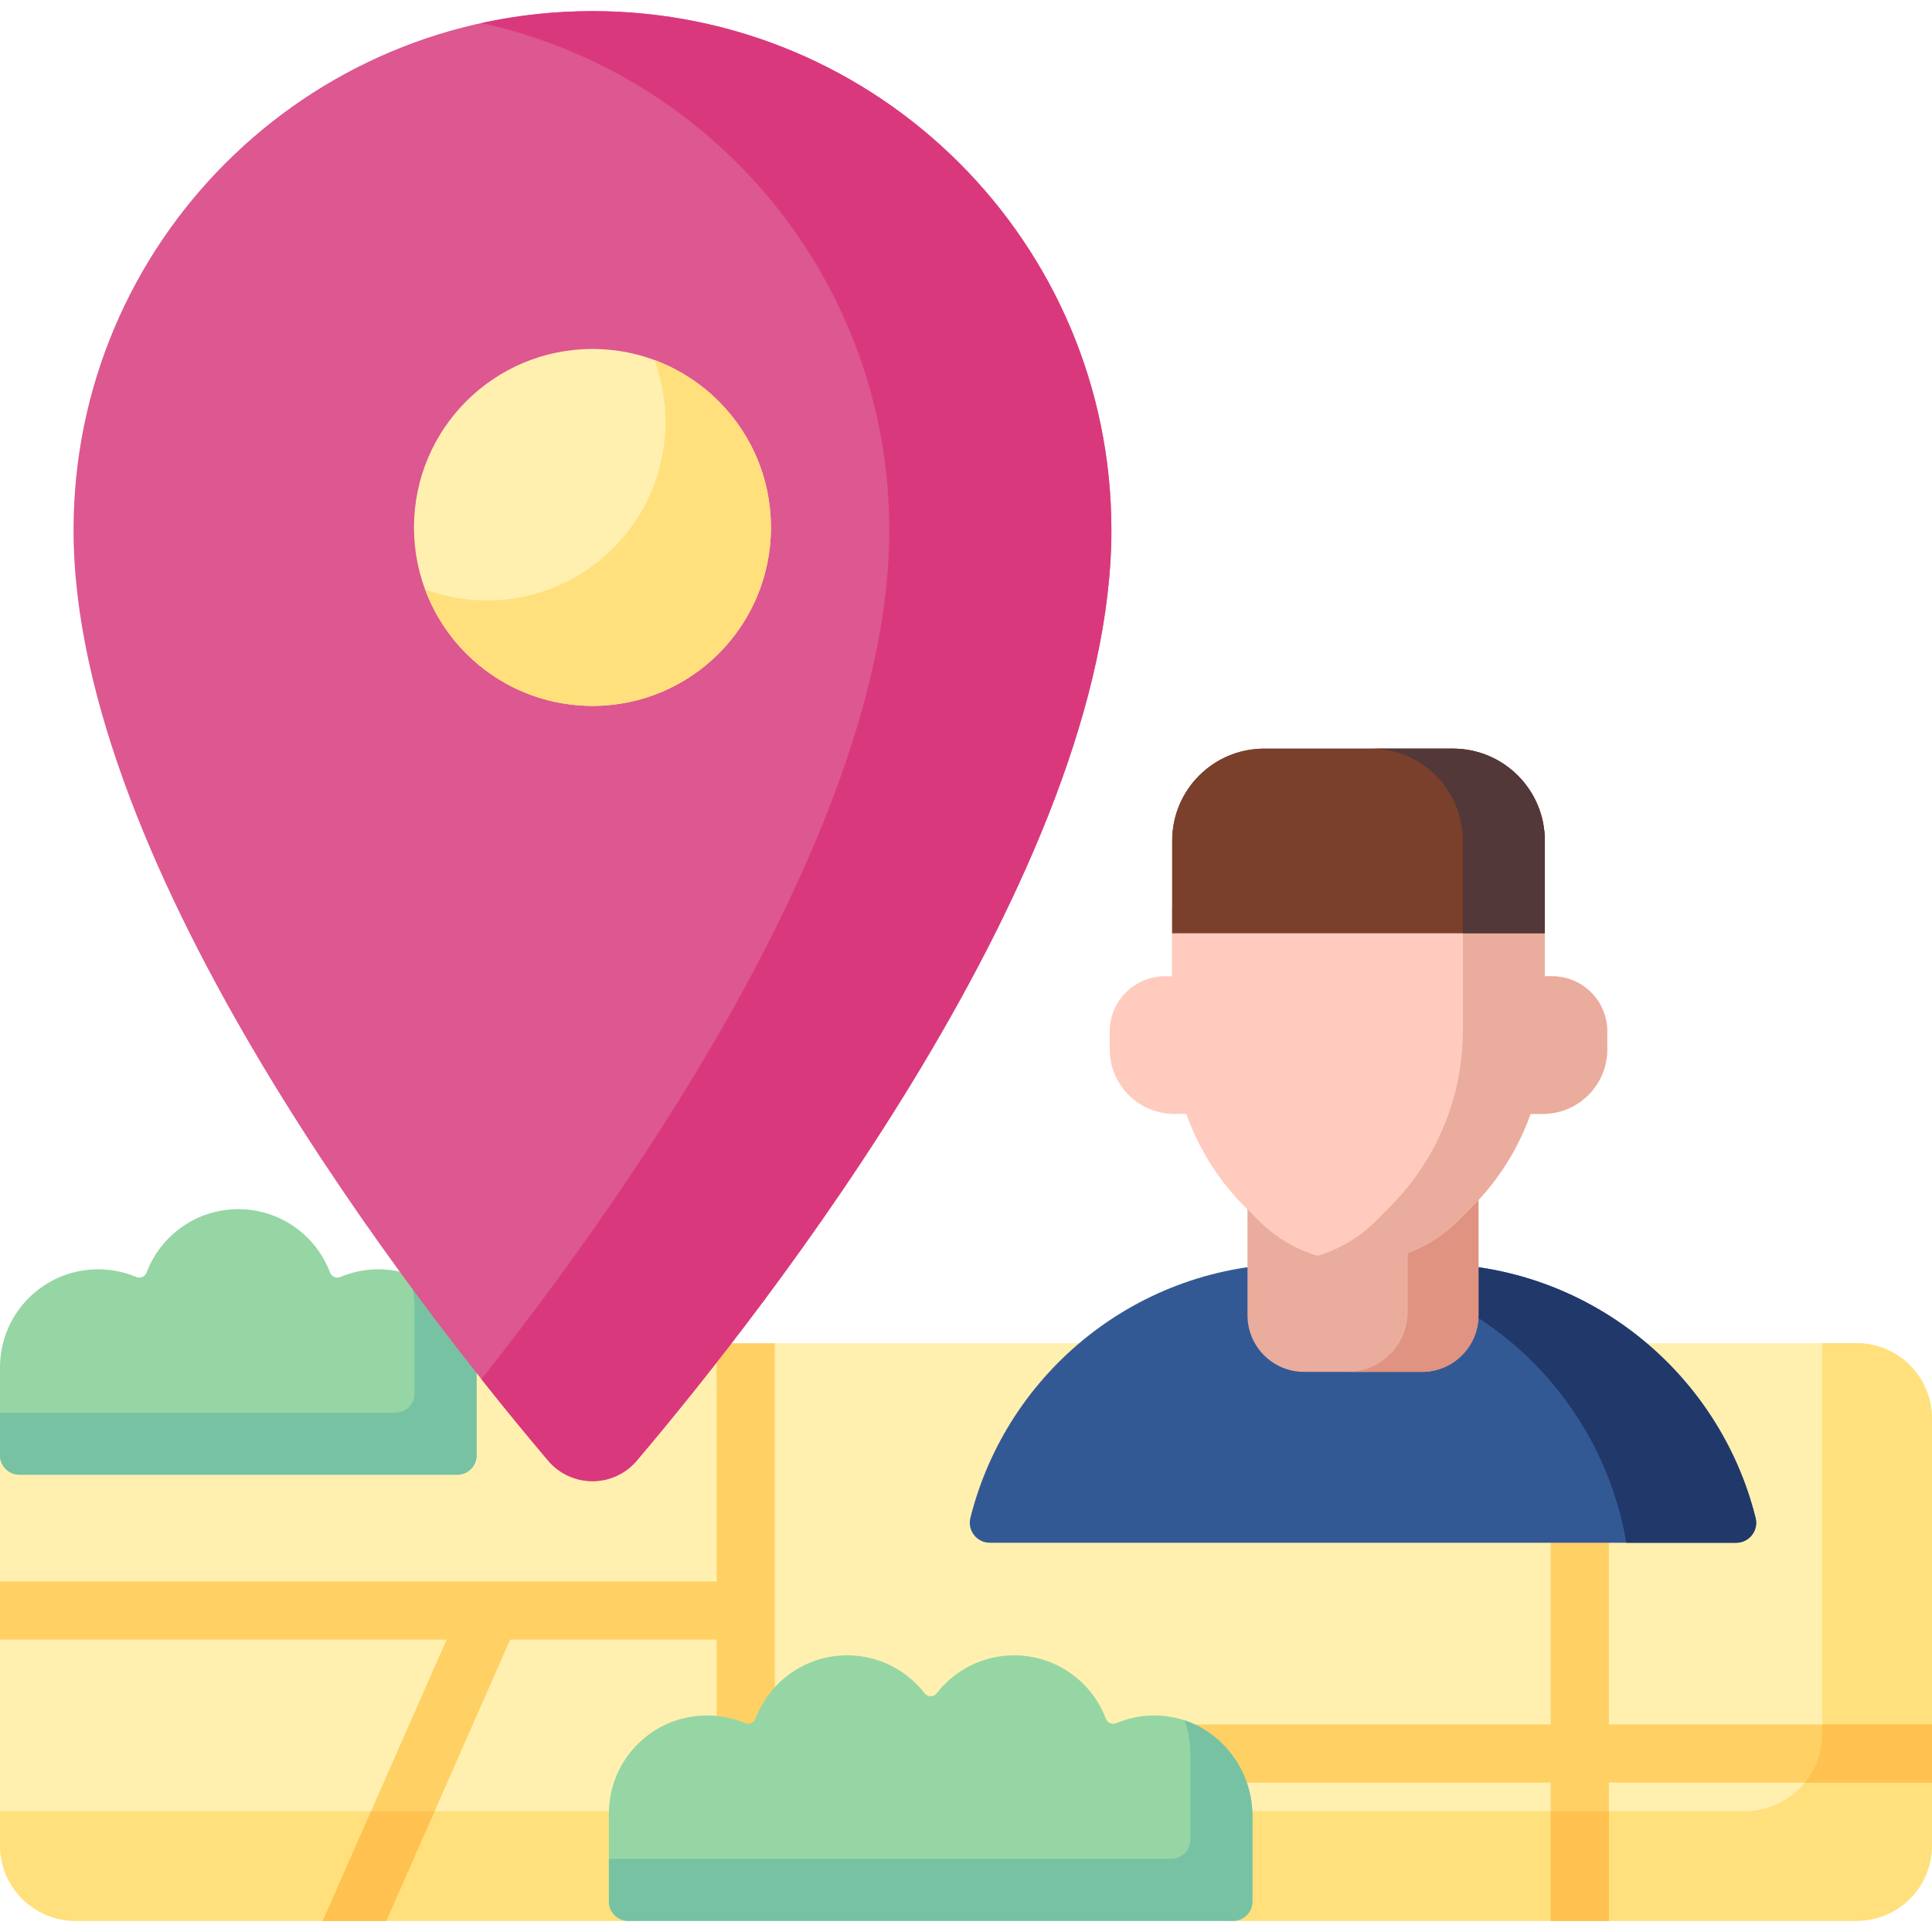 <svg id="Capa_1" enable-background="new 0 0 512 512" height="512" viewBox="0 0 512 512" width="512" xmlns="http://www.w3.org/2000/svg"><g><g><g><path d="m492 509.052h-165.229l-79.326-5.8-80.946 5.8h-146.499c-11.046 0-20-8.954-20-20v-113.101c0-11.046 8.954-20 20-20h472c11.046 0 20 8.954 20 20v113.101c0 11.045-8.955 20-20 20z" fill="#fff0af"/></g><g><path d="m492 355.951h-9.075v103.49c0 11.342-9.194 20.536-20.536 20.536h-462.389v9.075c0 11.046 8.954 20 20 20h146.499l80.136-5.859 80.136 5.859h165.229c11.046 0 20-8.954 20-20v-113.101c0-11.046-8.955-20-20-20z" fill="#ffe07d"/></g><path d="m512 456.998h-85.644v-101.005h-15.402v101.005h-205.63v-101.005h-15.402v63.119h-189.922v15.402h118.365l-32.828 74.538h16.831l32.828-74.538h54.726v49.687h15.402v-11.801h205.63v36.652h15.402v-36.652h85.644z" fill="#ffd064"/><g fill="#ffc250"><path d="m410.954 479.977h15.402v29.075h-15.402z"/><path d="m115.173 479.977h-16.831l-12.805 29.075h16.831z"/><path d="m512 456.998h-29.075v2.443c0 4.915-1.732 9.424-4.612 12.959h33.687z"/></g><g><path d="m126.308 385.677v-22.681c0-14.274-11.24-26.358-25.512-26.616-3.759-.068-7.337.665-10.581 2.037-1.096.463-2.332-.071-2.753-1.184-3.714-9.814-13.193-16.794-24.309-16.794-11.115 0-20.594 6.979-24.308 16.793-.422 1.115-1.66 1.647-2.758 1.183-3.104-1.311-6.515-2.039-10.097-2.039-14.353 0-25.99 11.636-25.99 25.991v23.31c0 2.835 2.299 5.134 5.134 5.134h116.04c2.835 0 5.134-2.299 5.134-5.134z" fill="#95d6a4"/></g><g><path d="m306.393 454.621c-3.759-.068-7.337.665-10.581 2.037-1.096.463-2.332-.071-2.753-1.184-3.714-9.814-13.193-16.794-24.309-16.794-8.353 0-15.768 3.951-20.518 10.077-.804 1.037-2.391 1.037-3.195 0-4.75-6.126-12.165-10.077-20.518-10.077-11.115 0-20.594 6.979-24.308 16.793-.422 1.115-1.66 1.647-2.758 1.183-3.104-1.312-6.515-2.039-10.097-2.039-14.354 0-25.991 11.637-25.991 25.991v23.31c0 2.835 2.299 5.134 5.134 5.134h160.271c2.835 0 5.134-2.299 5.134-5.134v-22.681c.001-14.274-11.24-26.358-25.511-26.616z" fill="#95d6a4"/></g><g><path d="m108.365 337.683c.972 2.79 1.502 5.779 1.502 8.873v22.681c0 2.835-2.299 5.134-5.134 5.134h-104.733v11.307c0 2.835 2.299 5.134 5.134 5.134h116.04c2.836 0 5.134-2.299 5.134-5.134v-22.681c0-11.629-7.461-21.802-17.943-25.314z" fill="#78c2a4"/></g><g><path d="m313.962 455.923c.972 2.79 1.502 5.779 1.502 8.873v22.681c0 2.835-2.299 5.134-5.134 5.134h-148.965v11.307c0 2.836 2.299 5.134 5.134 5.134h160.271c2.836 0 5.134-2.299 5.134-5.134v-22.681c.001-11.629-7.46-21.802-17.942-25.314z" fill="#78c2a4"/></g><g><path d="m294.531 140.469c0 90.16-92.488 207.354-125.768 246.606-6.158 7.263-17.348 7.263-23.506 0-33.28-39.252-125.768-156.446-125.768-246.606 0-75.951 61.57-137.521 137.521-137.521s137.521 61.57 137.521 137.521z" fill="#dd5790"/></g><g><path d="m157.01 2.948c-10.102 0-19.946 1.099-29.429 3.167 61.808 13.477 108.092 68.506 108.092 134.354 0 77.136-67.693 174.052-108.092 225.025 6.821 8.606 12.869 15.911 17.676 21.581 6.158 7.263 17.348 7.263 23.506 0 33.28-39.252 125.768-156.446 125.768-246.606 0-75.951-61.57-137.521-137.521-137.521z" fill="#da387d"/></g><g><circle cx="157.01" cy="139.774" fill="#fff0af" r="47.297"/></g><g><path d="m173.429 95.409c1.894 5.115 2.932 10.646 2.932 16.42 0 26.122-21.176 47.297-47.297 47.297-5.774 0-11.304-1.038-16.42-2.932 6.674 18.027 24.018 30.878 44.365 30.878 26.122 0 47.297-21.176 47.297-47.297.001-20.349-12.85-37.692-30.877-44.366z" fill="#ffe07d"/></g></g><g><path d="m390.483 319.392-3.743 3.814c-14.677 14.958-38.773 14.958-53.45 0l-3.743-3.814c-12.115-12.347-18.903-28.954-18.903-46.253v-32.795h98.741v32.795c0 17.299-6.787 33.906-18.902 46.253z" fill="#ffcbbe"/></g><g><path d="m390.483 319.392-3.743 3.814c-14.677 14.958-38.773 14.958-53.45 0l-3.743-3.814c-12.115-12.347-18.903-28.954-18.903-46.253v-32.795h98.741v32.795c0 17.299-6.787 33.906-18.902 46.253z" fill="#ffcbbe"/></g><g><path d="m409.385 247.325v-24.562c0-13.459-10.91-24.369-24.369-24.369h-50.003c-13.459 0-24.369 10.91-24.369 24.369v24.562z" fill="#8b5e5e"/></g><g><path d="m460.101 408.846c3.443 0 5.985-3.238 5.15-6.579-9.664-38.696-44.637-67.368-86.327-67.368h-35.435c-41.69 0-76.663 28.672-86.327 67.368-.834 3.341 1.707 6.579 5.15 6.579z" fill="#335995"/></g><g><path d="m430.995 408.846h29.106c3.443 0 5.985-3.238 5.15-6.579-9.664-38.696-44.637-67.368-86.327-67.368h-35.435c-.034 0-.067.002-.101.003 43.975.048 80.457 31.996 87.607 73.944z" fill="#21386b"/></g><g><path d="m376.815 363.563h-31.217c-8.284 0-15-6.716-15-15v-46.217h61.217v46.217c0 8.284-6.716 15-15 15z" fill="#eaac9d"/></g><g><path d="m373.053 302.347v45.324c0 8.777-7.116 15.893-15.893 15.893h19.655c8.284 0 15-6.716 15-15v-46.217z" fill="#df9380"/></g><path d="m411.32 258.722h-1.935v-11.019l-4-7.358h-91.741l-3 6.98v11.397h-1.934c-8.073 0-14.618 6.545-14.618 14.618v4.757c0 9.443 7.655 17.098 17.098 17.098h3.247c3.185 8.988 8.307 17.265 15.11 24.198l3.743 3.814c4.567 4.654 10.046 7.86 15.87 9.618 0 0 6.286-.46 10.575-.676 3.806-.192 9.766 1.267 13.382-.08 4.983-1.857 9.649-4.811 13.624-8.862l3.742-3.814c6.803-6.933 11.925-15.21 15.11-24.198h3.247c9.443 0 17.098-7.655 17.098-17.098v-4.757c-.001-8.073-6.545-14.618-14.618-14.618z" fill="#ffcbbe"/><path d="m411.32 258.722h-1.935v-11.019l-3-7.358h-18.709v32.795c0 17.298-6.787 33.906-18.903 46.252l-3.742 3.814c-4.567 4.655-10.047 7.859-15.87 9.616 12.892 3.891 27.47.687 37.58-9.616l3.742-3.814c6.803-6.933 11.925-15.21 15.11-24.198h3.247c9.443 0 17.098-7.655 17.098-17.098v-4.757c-.001-8.072-6.545-14.617-14.618-14.617z" fill="#eaac9d"/><g><path d="m409.385 247.325v-24.562c0-13.459-10.91-24.369-24.369-24.369h-50.003c-13.459 0-24.369 10.91-24.369 24.369v24.562z" fill="#7a402b"/></g><g><path d="m385.016 198.393h-21.71c13.459 0 24.369 10.91 24.369 24.369v24.562h21.71v-24.562c0-13.458-10.91-24.369-24.369-24.369z" fill="#523838"/></g></g></svg>